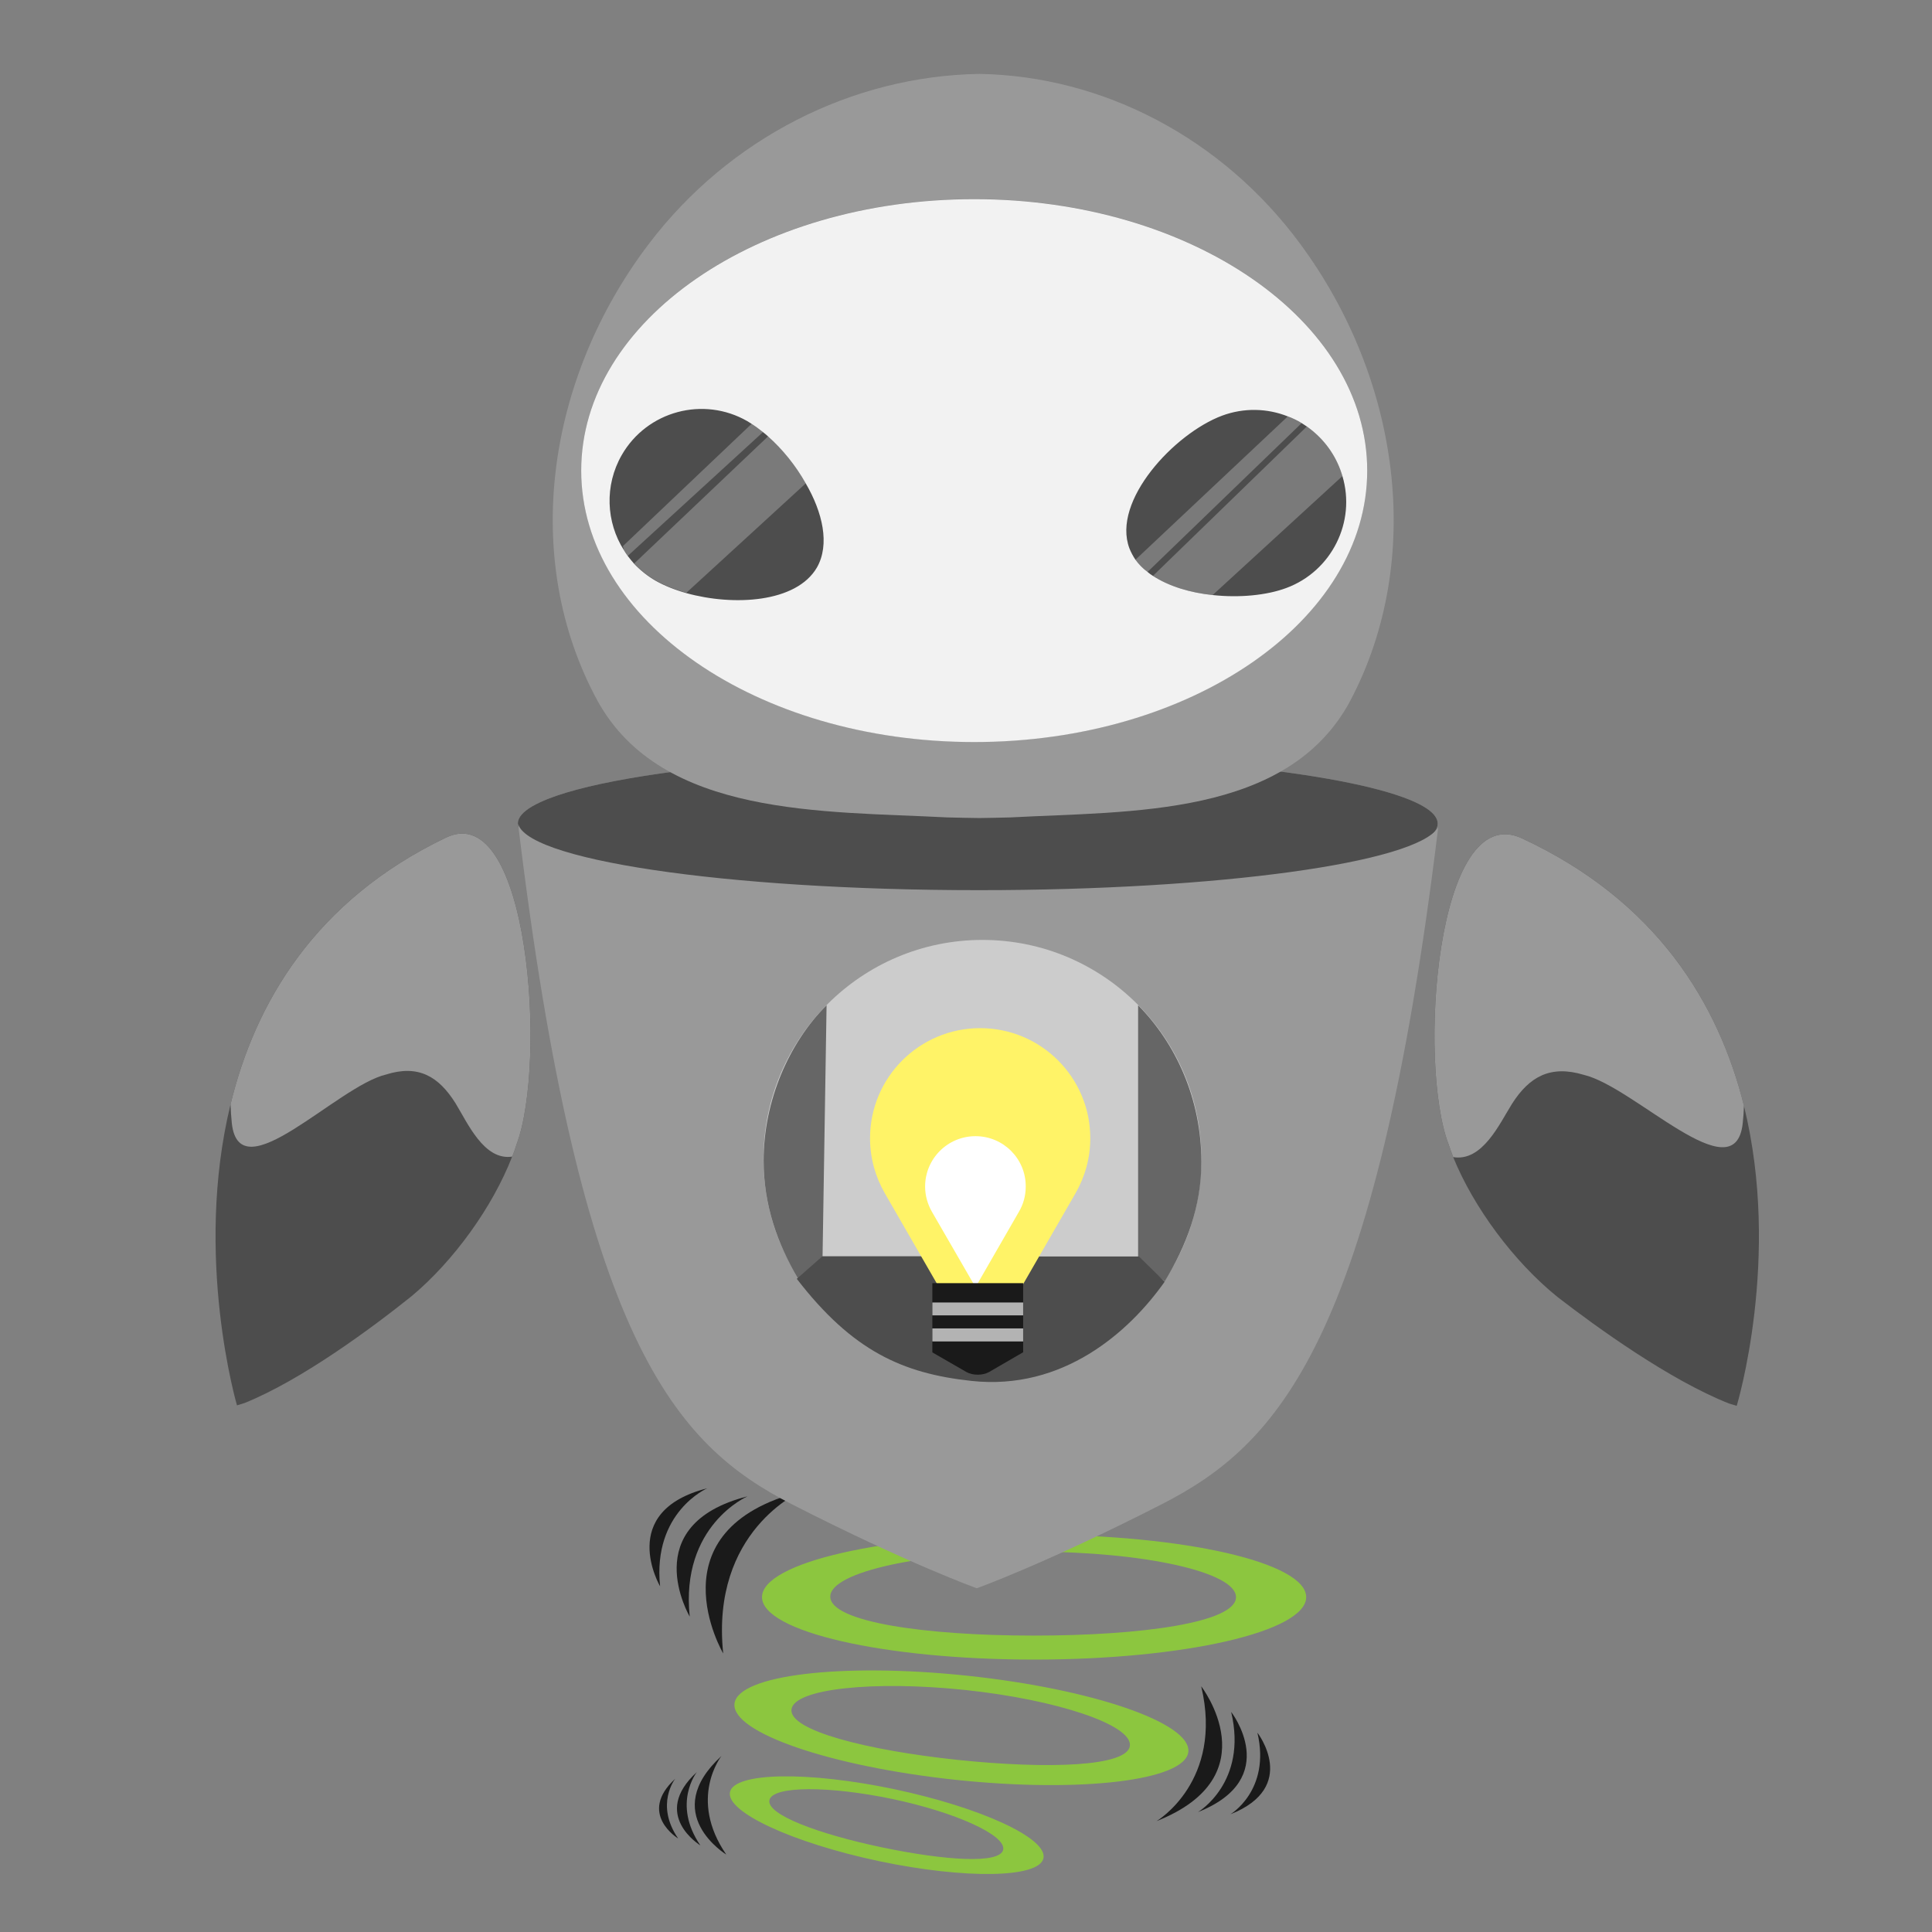 <?xml version="1.0" encoding="utf-8"?>
<!-- Generator: Adobe Illustrator 22.1.0, SVG Export Plug-In . SVG Version: 6.00 Build 0)  -->
<svg version="1.1" id="Layer_1" xmlns="http://www.w3.org/2000/svg" xmlns:xlink="http://www.w3.org/1999/xlink" x="0px" y="0px"
	 viewBox="0 0 1200 1200" style="enable-background:new 0 0 1200 1200;" xml:space="preserve">
<rect x="0" y="0" width="1200" height="1200" fill="#808080" stroke="none"/>
<style type="text/css">
	.st0{fill:#8CC63F;}
	.st1{fill:#1A1A1A;}
	.st2{fill:#4D4D4D;}
	.st3{fill:#999999;}
	.st4{fill:#CCCCCC;}
	.st5{fill:#666666;}
	.st6{fill:#FFF367;}
	.st7{fill:#FFFFFF;}
	.st8{fill:#B3B3B3;}
	.st9{fill:#F2F2F2;}
	.st10{opacity:0.25;fill:#FFFFFF;enable-background:new    ;}
</style>
<g>
	<g>
		<path class="st0" d="M642.3,953.2c-93.3,0-169,17.4-169,38.8c0,21.4,75.7,38.8,169,38.8s169-17.4,169-38.8
			C811.3,970.6,735.7,953.2,642.3,953.2z M642,1015.9c-67.9,0-126.3-8.6-126.3-24.2c0-15.6,58.7-27.9,126.6-27.9
			s125.4,12.6,125.4,28.2C767.8,1007.6,709.9,1015.9,642,1015.9z"/>
		<path class="st0" d="M600.6,1040.8c-77.8-8.2-142.5-0.4-144.4,17.4c-1.9,17.9,59.6,39,137.5,47.3c77.8,8.2,142.5,0.4,144.4-17.4
			C740,1070.2,678.5,1049,600.6,1040.8z M594.8,1093.1c-56.6-6-104.6-18.3-103.2-31.3s51.5-18.1,108.1-12.1s103.5,21.6,102.1,34.6
			C700.4,1097.2,651.4,1099,594.8,1093.1z"/>
		<path class="st0" d="M555.5,1111.3c-53.8-11.3-99.5-10.5-102.1,1.8s38.8,31.5,92.6,42.9c53.8,11.3,99.5,10.5,102.1-1.8
			C650.8,1141.8,609.3,1122.7,555.5,1111.3z M547.7,1147.4c-39.1-8.2-71.7-20.3-69.8-29.3c1.9-9,37.3-8.9,76.4-0.7
			c39.1,8.2,70.7,22.5,68.8,31.5C621.1,1157.9,586.8,1155.6,547.7,1147.4z"/>
	</g>
	<path class="st1" d="M448.1,1090.7c0,0-20.9,26.4,3,61.2C451.2,1151.9,409.1,1126.5,448.1,1090.7z"/>
	<path class="st1" d="M432.8,1100.7c0,0-15.5,19.6,2.2,45.5C435.1,1146.2,403.8,1127.3,432.8,1100.7z"/>
	<path class="st1" d="M419.4,1104.8c0,0-12.7,16,1.8,37.1C421.2,1141.9,395.8,1126.5,419.4,1104.8z"/>
	<path class="st1" d="M718.4,1131.1c0,0,41.7-24.7,27.7-83.7C746.1,1047.4,789.2,1103.1,718.4,1131.1z"/>
	<path class="st1" d="M744.1,1125.5c0,0,31-18.3,20.6-62.2C764.7,1063.3,796.8,1104.6,744.1,1125.5z"/>
	<path class="st1" d="M764.2,1126.9c0,0,25.2-14.9,16.8-50.7C781,1076.2,807.2,1109.9,764.2,1126.9z"/>
	<path class="st1" d="M497.5,926.4c0,0-56.3,24.3-48.3,100.6C449.2,1027,404.1,950.3,497.5,926.4z"/>
	<path class="st1" d="M464.3,929.4c0,0-41.8,18-35.9,74.7C428.4,1004.1,394.8,947.1,464.3,929.4z"/>
	<path class="st1" d="M439.3,924.4c0,0-34.1,14.7-29.3,60.9C410,985.3,382.7,938.8,439.3,924.4z"/>
</g>
<g>
	<path class="st2" d="M1083.2,686.9c-15.6-62.9-53.7-127.1-137.9-166.2c-53.4-24.8-65,140.1-45.4,190.5c0.8,2.5,1.8,5,2.7,7.5
		c12.6,31.1,37.6,64.9,64.7,86.8c24.4,18.9,69.7,51.6,106.5,66.2l4.9,1.5C1078.7,873.3,1106.5,781.5,1083.2,686.9z"/>
	<path class="st3" d="M945.3,520.7c-53.4-24.8-65,140.1-45.4,190.5c0.8,2.5,1.8,5,2.7,7.5c18.2,3,28.8-20.8,36.6-33.2
		c10.8-16.9,23.9-24.1,44.5-17.9c31.5,7.4,93.7,73.7,98.7,30.4c0.4-3.8,0.7-7.5,0.8-11.2C1067.6,624,1029.5,559.8,945.3,520.7z"/>
	<path class="st2" d="M276.9,520.3c-81.3,39-118.5,102.8-133.7,165.6c-23.1,94.7,4,187,4,187l4.8-1.5
		c35.9-14.5,79.9-47.3,103.5-66.2c26.3-21.9,50.5-55.6,62.6-86.8c1.1-2.5,1.9-5,2.7-7.5C339.9,660.4,328.6,495.4,276.9,520.3z"/>
	<path class="st3" d="M276.9,520.3c-81.3,39-118.5,102.8-133.7,165.6c0.1,3.8,0.4,7.8,0.8,11.9c4.9,43.1,65.3-23.2,95.8-30.4
		c20-6.3,32.6,1.1,43.1,17.8c7.5,12.2,17.7,35.8,35.2,33.2c1.1-2.5,1.9-5,2.7-7.5C339.9,660.4,328.6,495.4,276.9,520.3z"/>
</g>
<g>
	<path class="st3" d="M335.5,524.8c23.6,10.9,75.5,19.9,142.7,25.1c38.8,3,82.7,4.6,129.1,4.6c127,0,234.7-12.5,271.8-29.7
		c5.5-2.6,16.7-8.2,13.2-16.2c-1.6-3.6-6.1-7-13.2-10.3c-37.2-17.2-144.8-29.7-271.8-29.7c-46.5,0-90.3,1.6-129.1,4.6
		c-67.2,5.1-119.1,14.1-142.7,25.1c-7.1,3.3-11.6,6.7-13.2,10.3C318.8,516.6,330,522.2,335.5,524.8z"/>
	<path class="st2" d="M335.5,524.8c23.6,10.9,75.5,19.9,142.7,25.1c38.8,3,82.7,4.6,129.1,4.6c127,0,234.7-12.5,271.8-29.7
		c5.5-2.6,16.7-8.2,13.2-16.2c-1.6-3.6-6.1-7-13.2-10.3c-37.2-17.2-144.8-29.7-271.8-29.7c-46.5,0-90.3,1.6-129.1,4.6
		c-67.2,5.1-119.1,14.1-142.7,25.1c-7.1,3.3-11.6,6.7-13.2,10.3C318.8,516.6,330,522.2,335.5,524.8z"/>
	<path class="st3" d="M608,552.9c-157.9,0-286-19.2-286.4-42.8c38.7,323.4,98.1,387.3,170.2,424.2c72.2,36.9,114.9,52.2,114.9,52.2
		s42.7-15.3,114.9-52.2c71.8-36.7,132.8-100.3,171.7-420.4C879.9,535.8,757.3,552.9,608,552.9z"/>
	<path class="st4" d="M746.2,719.8c0,75.1-60.9,136-136,136s-136-60.9-136-136s60.9-136,136-136S746.2,644.7,746.2,719.8z"/>
	<path class="st5" d="M513.4,624.4c-23.3,23.2-39.1,59.3-39.1,96.5c0,27.4,8.5,51.7,21.6,73.5l15-13.6L513.4,624.4z"/>
	<path class="st5" d="M706.9,624.4v158.3l16.5,13.2c13.4-22,22.8-46.3,22.8-74.1C746.2,682.3,730.2,648,706.9,624.4z"/>
	<path class="st2" d="M607.3,780.3h-96.5l-15.9,14c34.6,44.9,65.9,58.8,108.4,63.4c56.9,6.2,98-30.3,120.1-61.6l-16-15.7h-98h-2.1
		V780.3z"/>
	<path class="st6" d="M677.2,707c0-37.8-30.6-68.4-68.4-68.4c-37.8,0-68.4,30.6-68.4,68.4c0,12.5,3.4,24.1,9.2,34.2l59.2,102.7
		L668,741.2C673.8,731.1,677.2,719.5,677.2,707z"/>
	<path class="st7" d="M605.9,705.7c-17.3,0-31.3,14-31.3,31.3c0,5.7,1.6,11,4.2,15.6l27.1,46.9l27-46.9c2.7-4.6,4.2-9.9,4.2-15.6
		C637.2,719.7,623.2,705.7,605.9,705.7"/>
	<path class="st1" d="M635.5,839.9l-21.2,12.3c-3.9,2.2-10.1,2.2-14,0L579.1,840v-43h56.4V839.9z"/>
	<path class="st8" d="M635.5,833.2h-56.4v-8.1h56.4V833.2z"/>
	<path class="st8" d="M635.5,817h-56.4v-8h56.4V817z"/>
</g>
<g>
	<path class="st3" d="M807.3,151.1c-48.2-65.2-122.1-103.9-199-105.2c-79.2,1.3-155.3,40-205,105.2c-64.1,84.1-80.1,196.3-32,284.5
		c40.1,72.1,140.2,68.1,216.8,72.1c6.8,0.2,13.5,0.3,20.2,0.4c6.5-0.1,13.1-0.2,19.6-0.4c74.4-4,171.7,0,210.6-72.1
		C885.2,347.4,869.6,235.2,807.3,151.1z M605.1,460.8c-134.8,0-244.1-75.5-244.1-168.6s109.3-168.6,244.1-168.6
		s244.1,75.5,244.1,168.6C849.2,385.3,739.9,460.8,605.1,460.8z"/>
	<path class="st9" d="M605.1,123.7c-134.8,0-244.1,75.5-244.1,168.6s109.3,168.6,244.1,168.6s244.1-75.5,244.1-168.6
		C849.2,199.2,739.9,123.7,605.1,123.7z"/>
</g>
<g>
	<path class="st2" d="M500.5,300.3c-6.2-11.1-14.6-21.4-23.4-29.2c-1.1-1-2.1-1.9-3.2-2.7c-2.4-1.9-4.6-3.6-7-5.1
		c-1-0.6-1.8-1.2-2.7-1.7c-27.3-15.7-62.3-6.3-78,21c-10.9,19-9.7,41.8,1.3,59.1c0.7,1.2,1.5,2.4,2.4,3.6c1.3,1.7,2.6,3.3,4,4.9
		c3.8,4,8.3,7.6,13.3,10.5c5.5,3.1,12,5.7,19.1,7.7c29.1,8.1,68.3,6.1,81.1-15.9C515.6,338.1,510.9,318.2,500.5,300.3z M833.8,295.7
		c-0.4-1.3-0.8-2.6-1.3-3.9c-4.2-11.3-11.6-20.4-20.8-26.9c-1.1-0.7-2.1-1.4-3.2-2.1c-2.7-1.7-5.7-3.1-8.7-4.2
		c-12.6-5-27.1-5.5-40.8-0.4c-29.6,11.1-68.6,52.9-57.5,82.4c1,2.5,2.3,4.9,3.7,7c2.1,2.9,4.6,5.5,7.5,7.6c1.1,1,2.3,1.8,3.4,2.5
		c10,6.5,23.3,10.5,37.1,11.9c16.4,1.8,33.5,0.2,45.8-4.4C827.2,354.7,842.3,324.1,833.8,295.7z"/>
	<path class="st10" d="M477.1,271l-83.2,79c3.8,4,8.3,7.6,13.3,10.5c5.5,3.1,12,5.7,19.1,7.7l74.2-68
		C494.4,289.2,485.9,278.9,477.1,271z M466.9,263.2l-80,76l0.6,2.5c0.7,1.2,1.5,2.4,2.4,3.6l84-76.9
		C471.5,266.4,469.3,264.7,466.9,263.2z M832.5,291.8c-4.2-11.3-11.6-20.4-20.8-26.9l-95.6,92.8c10,6.5,23.3,10.5,37.1,11.9
		l80.6-73.9C833.5,294.4,833,293.1,832.5,291.8z M799.8,258.7l-94.6,89c2.1,2.9,4.6,5.5,7.5,7.6l95.8-92.5
		C805.8,261.1,802.8,259.7,799.8,258.7z"/>
</g>
</svg>
